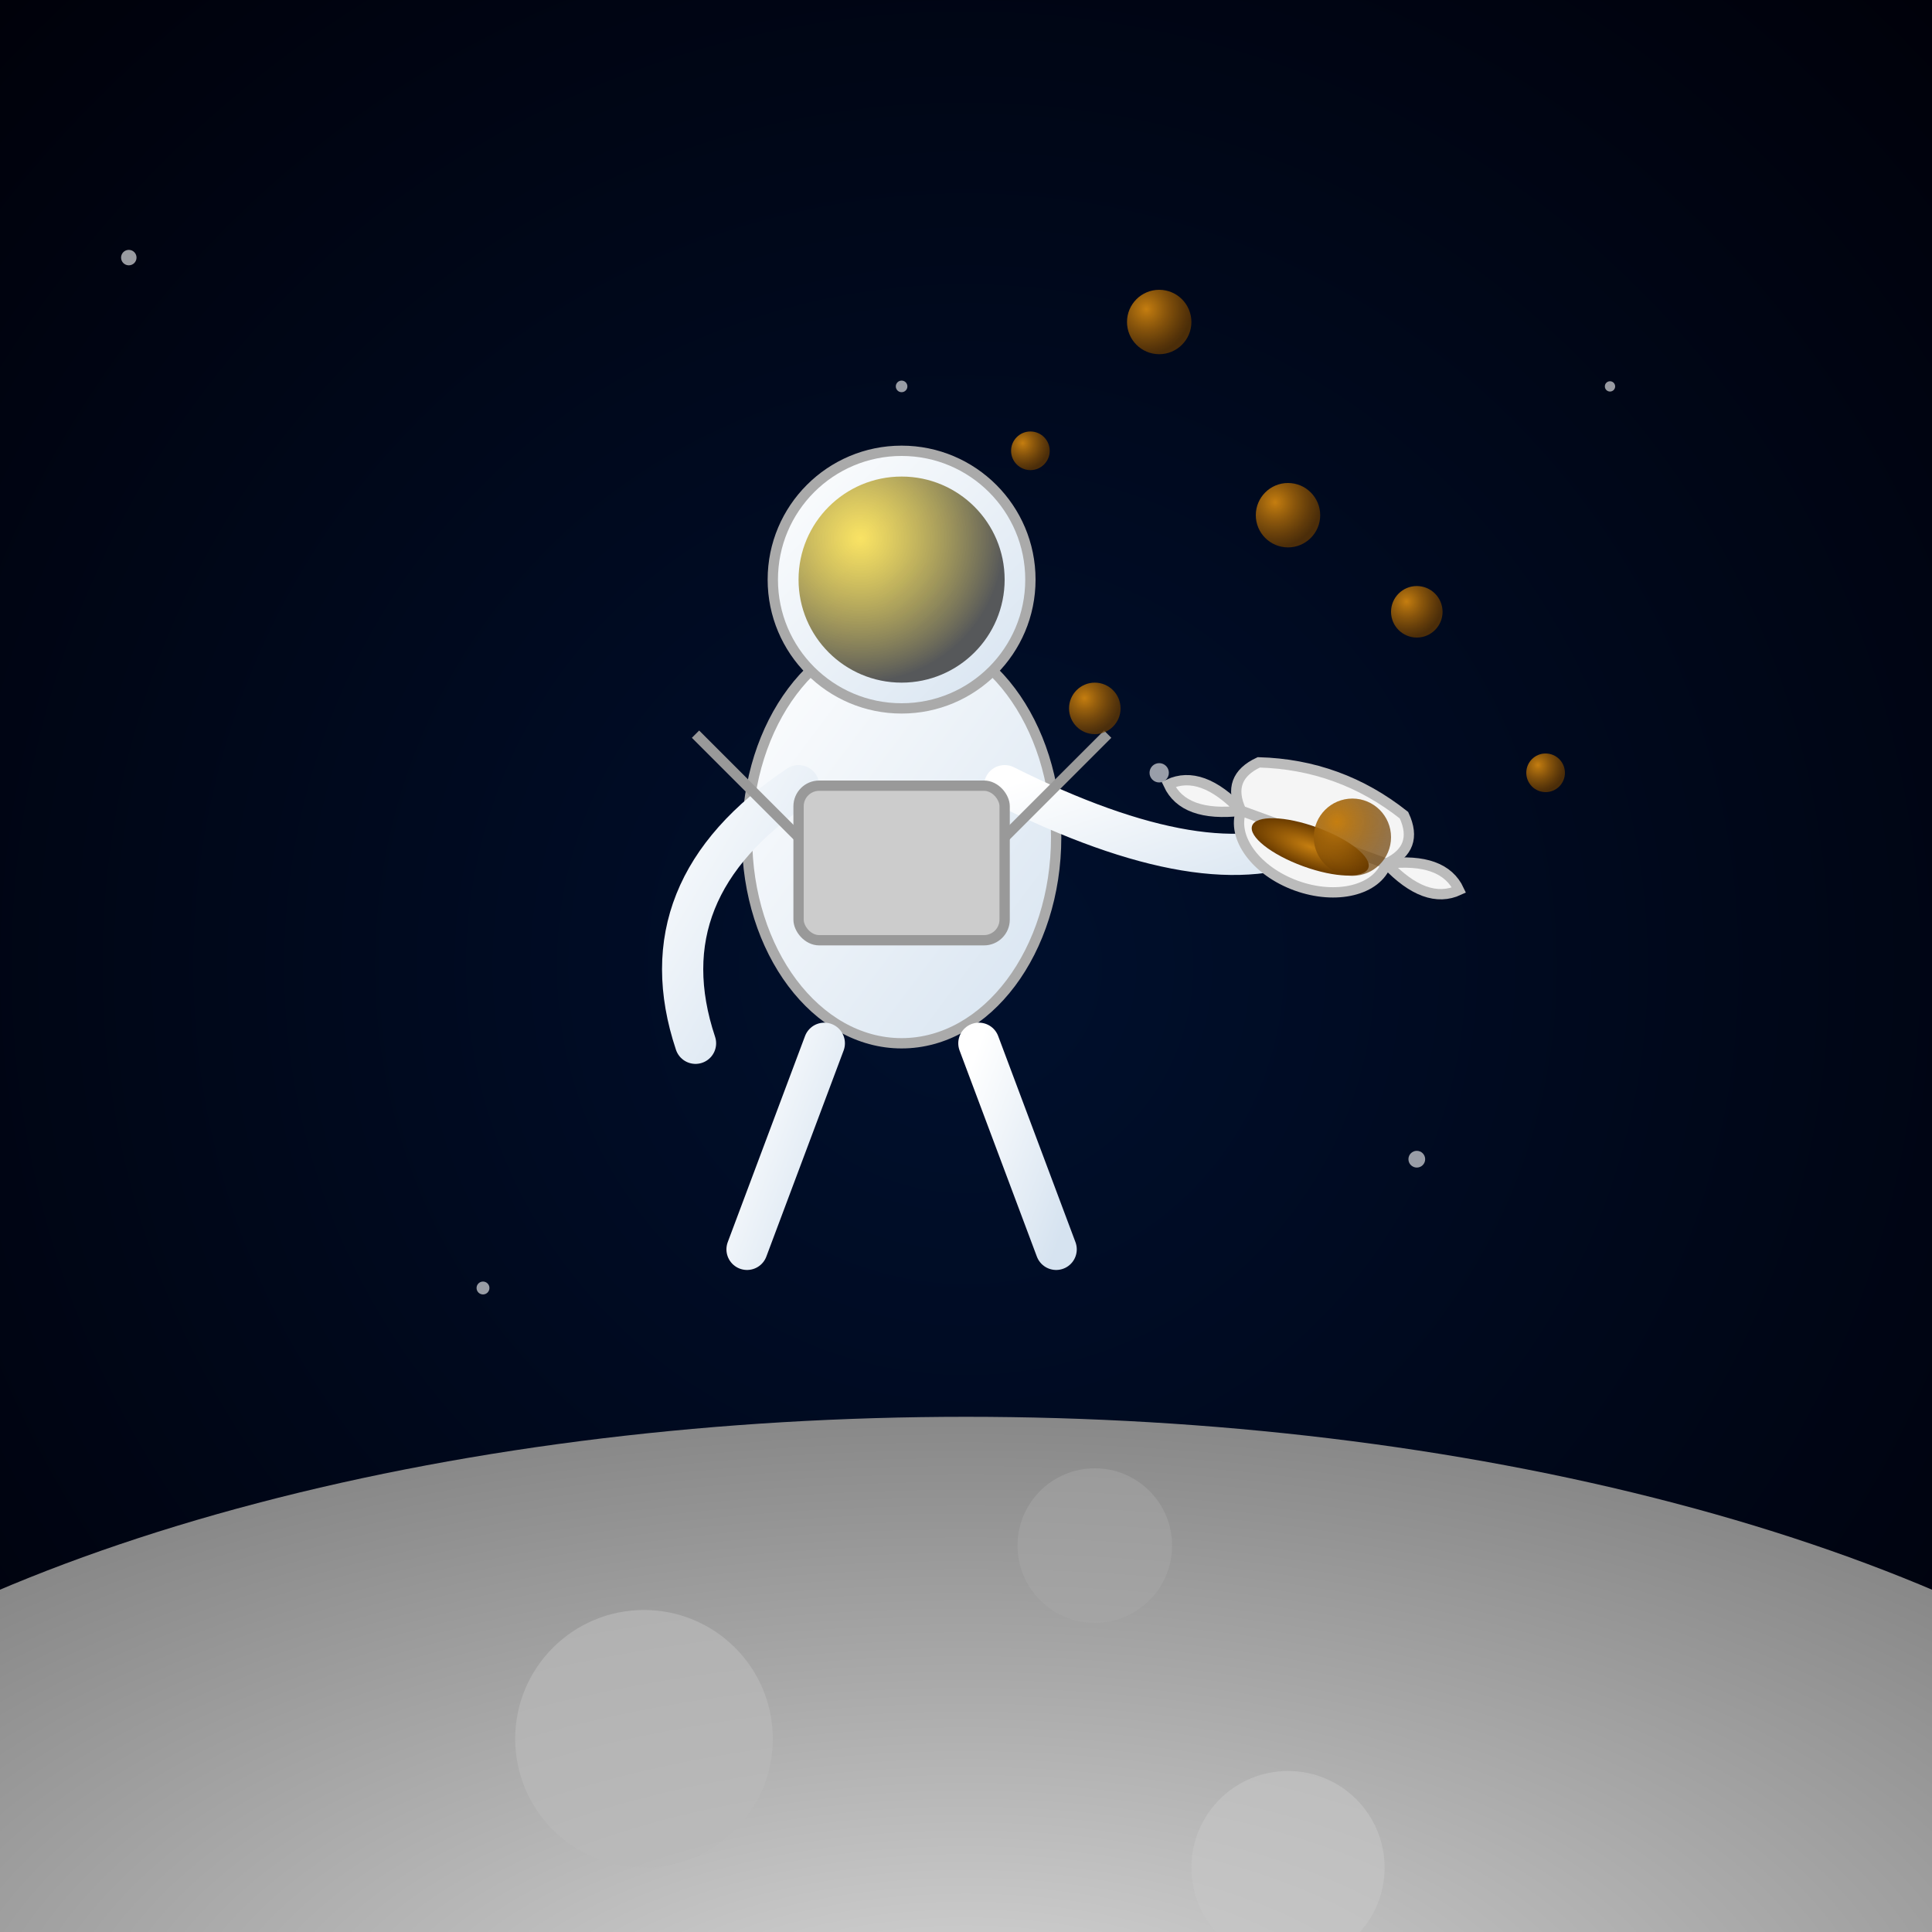 <svg viewBox="0 0 300 300" xmlns="http://www.w3.org/2000/svg">
  <rect x="0" y="0" width="300" height="300" fill="#808080" stroke="none"/>
  <defs>
    <radialGradient id="skyGrad" cx="50%" cy="50%" r="70%">
      <stop offset="0%" stop-color="#00102e"/>
      <stop offset="100%" stop-color="#00010a"/>
    </radialGradient>
    <radialGradient id="moonGrad" cx="50%" cy="50%" r="50%">
      <stop offset="0%" stop-color="#dadada"/>
      <stop offset="100%" stop-color="#888888"/>
    </radialGradient>
    <linearGradient id="suitGrad" x1="0%" y1="0%" x2="100%" y2="100%">
      <stop offset="0%" stop-color="#ffffff"/>
      <stop offset="100%" stop-color="#d6e3f0"/>
    </linearGradient>
    <radialGradient id="visorGrad" cx="30%" cy="30%" r="70%">
      <stop offset="0%" stop-color="#ffd700" stop-opacity="0.6"/>
      <stop offset="100%" stop-color="#333333" stop-opacity="0.8"/>
    </radialGradient>
    <radialGradient id="teaGrad" cx="50%" cy="50%" r="50%">
      <stop offset="0%" stop-color="#c57e10"/>
      <stop offset="100%" stop-color="#6b3c00"/>
    </radialGradient>
    <radialGradient id="dropGrad" cx="30%" cy="30%" r="70%">
      <stop offset="0%" stop-color="#c57e10"/>
      <stop offset="100%" stop-color="#6b3c00" stop-opacity="0.7"/>
    </radialGradient>
  </defs>
  <!-- Starry sky -->
  <rect width="300" height="300" fill="url(#skyGrad)"/>
  <g fill="#ffffff" opacity="0.6">
    <circle cx="20" cy="40" r="1.2"/>
    <circle cx="250" cy="60" r="0.8"/>
    <circle cx="180" cy="120" r="1.5"/>
    <circle cx="75" cy="200" r="1"/>
    <circle cx="220" cy="180" r="1.3"/>
    <circle cx="140" cy="60" r="0.9"/>
  </g>
  <!-- Moon surface -->
  <ellipse cx="150" cy="320" rx="220" ry="100" fill="url(#moonGrad)"/>
  <!-- Moon craters -->
  <circle cx="100" cy="270" r="20" fill="#b9b9b9" opacity="0.7"/>
  <circle cx="200" cy="290" r="15" fill="#c7c7c7" opacity="0.6"/>
  <circle cx="170" cy="240" r="12" fill="#a8a8a8" opacity="0.5"/>
  <!-- Astronaut body -->
  <g transform="translate(140,130) scale(0.8)">
    <ellipse cx="0" cy="0" rx="30" ry="40" fill="url(#suitGrad)" stroke="#aaa" stroke-width="2"/>
    <!-- Helmet -->
    <circle cx="0" cy="-50" r="25" fill="url(#suitGrad)" stroke="#aaa" stroke-width="2"/>
    <circle cx="0" cy="-50" r="20" fill="url(#visorGrad)"/>
    <!-- Arms -->
    <path d="M-20,-10 Q-50,10 -40,40" fill="none" stroke="url(#suitGrad)" stroke-width="8" stroke-linecap="round"/>
    <path d="M20,-10 Q60,10 80,0" fill="none" stroke="url(#suitGrad)" stroke-width="8" stroke-linecap="round"/>
    <!-- Legs -->
    <path d="M-15,40 L-30,80" fill="none" stroke="url(#suitGrad)" stroke-width="8" stroke-linecap="round"/>
    <path d="M15,40 L30,80" fill="none" stroke="url(#suitGrad)" stroke-width="8" stroke-linecap="round"/>
    <!-- Backpack -->
    <rect x="-20" y="-10" width="40" height="30" fill="#ccc" stroke="#999" stroke-width="2" rx="4"/>
    <line x1="-20" y1="0" x2="-40" y2="-20" stroke="#999" stroke-width="2"/>
    <line x1="20" y1="0" x2="40" y2="-20" stroke="#999" stroke-width="2"/>
    <!-- Tea pot -->
    <g transform="translate(80,0) rotate(20)">
      <ellipse cx="0" cy="0" rx="15" ry="10" fill="#f5f5f5" stroke="#bbb" stroke-width="2"/>
      <path d="M-15,0 Q-20,-5 -15,-10 Q0,-15 15,-10 Q20,-5 15,0 Z" fill="#f5f5f5" stroke="#bbb" stroke-width="2"/>
      <path d="M15,0 Q25,-5 30,0 Q25,5 15,0" fill="#f5f5f5" stroke="#bbb" stroke-width="2"/>
      <path d="M-15,0 Q-25,5 -30,0 Q-25,-5 -15,0" fill="#f5f5f5" stroke="#bbb" stroke-width="2"/>
      <ellipse cx="0" cy="2" rx="12" ry="4" fill="url(#teaGrad)"/>
    </g>
  </g>
  <!-- Floating tea drops -->
  <g>
    <circle cx="200" cy="80" r="5" fill="url(#dropGrad)"/>
    <circle cx="170" cy="110" r="4" fill="url(#dropGrad)"/>
    <circle cx="210" cy="130" r="6" fill="url(#dropGrad)"/>
    <circle cx="160" cy="70" r="3" fill="url(#dropGrad)"/>
    <circle cx="220" cy="95" r="4" fill="url(#dropGrad)"/>
    <circle cx="180" cy="50" r="5" fill="url(#dropGrad)"/>
    <circle cx="240" cy="120" r="3" fill="url(#dropGrad)"/>
  </g>
</svg>